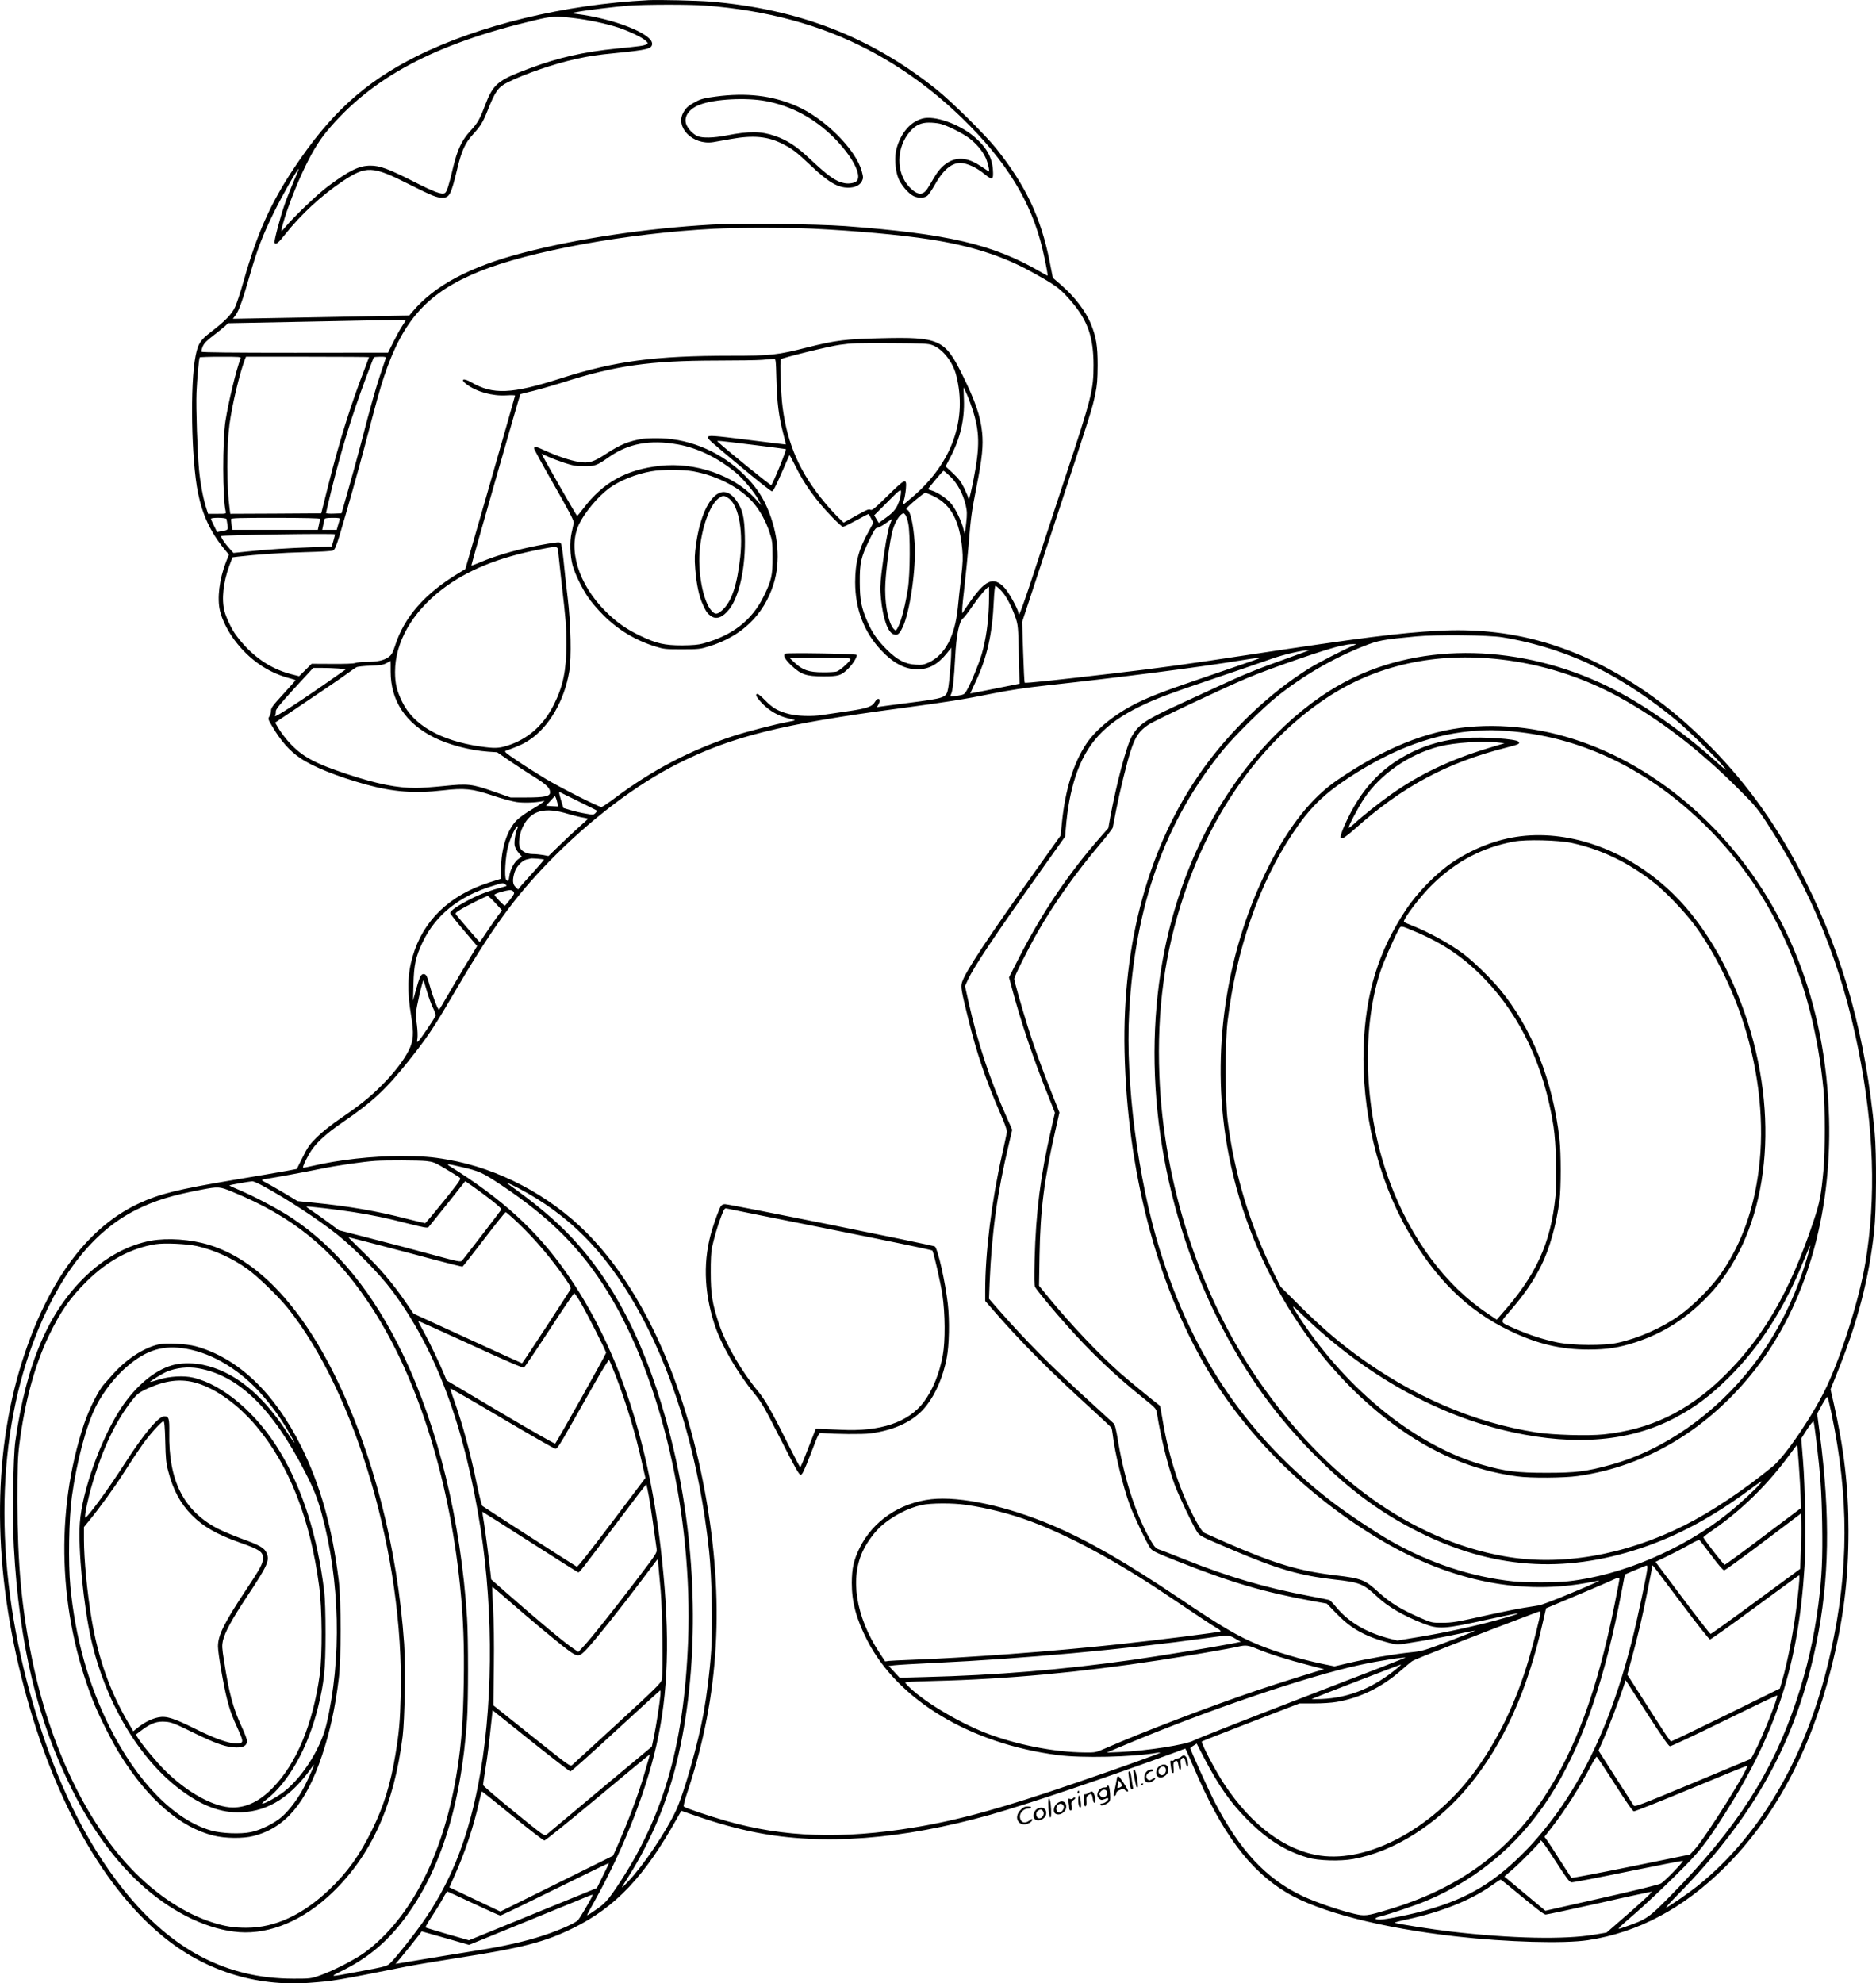 <?xml version="1.0" encoding="UTF-8"?>
<svg xmlns="http://www.w3.org/2000/svg" version="1.0" viewBox="0 0 1875.452 1982.344" preserveAspectRatio="xMidYMid meet">
  <g transform="translate(-6.078,1992.561) scale(0.1,-0.1)" fill="#000000" stroke="none">
    <path d="M6545 19924 c-836 -42 -1696 -250 -2318 -560 -524 -262 -868 -577 -1234 -1129 -230 -347 -364 -648 -498 -1123 -30 -106 -68 -221 -84 -255 -33 -72 -99 -140 -241 -249 -108 -83 -129 -116 -154 -239 -56 -278 -43 -1036 24 -1370 45 -220 125 -392 263 -561 l46 -56 -30 -76 c-65 -169 -89 -359 -59 -486 19 -85 80 -207 148 -296 142 -188 322 -314 531 -373 40 -11 75 -21 76 -23 2 -2 -53 -64 -121 -138 -106 -115 -124 -140 -124 -168 0 -18 -7 -44 -16 -57 -15 -23 -14 -27 24 -92 88 -151 176 -251 285 -325 128 -87 368 -183 655 -263 274 -75 488 -92 770 -59 215 25 293 17 493 -50 91 -31 201 -61 245 -67 71 -10 185 -6 254 8 l25 5 -25 -21 c-14 -11 -65 -44 -115 -73 -49 -29 -112 -74 -138 -100 -96 -96 -157 -284 -157 -484 l0 -101 -117 -37 c-399 -127 -664 -383 -767 -740 -52 -177 -56 -349 -15 -594 29 -174 24 -247 -23 -343 -50 -100 -149 -229 -267 -347 -118 -119 -219 -200 -415 -334 -95 -65 -183 -135 -237 -188 -75 -75 -92 -99 -143 -202 l-58 -116 -111 -21 c-62 -11 -299 -52 -527 -90 -550 -92 -734 -138 -938 -232 -496 -229 -886 -739 -1143 -1498 -319 -941 -331 -2057 -33 -3243 286 -1141 783 -2058 1394 -2570 421 -354 939 -521 1487 -480 240 18 263 22 965 162 81 16 308 54 505 85 654 101 881 160 1166 301 423 209 711 514 1036 1095 l43 76 153 -53 c208 -72 411 -128 590 -163 671 -133 1462 -73 2351 178 396 113 1160 371 1862 629 l82 31 14 -27 c7 -15 39 -88 71 -162 280 -658 559 -1032 935 -1255 323 -190 944 -350 1690 -434 504 -57 1078 -73 1315 -37 501 76 955 318 1366 726 500 497 856 1159 1062 1975 127 501 177 897 177 1394 0 435 -45 820 -149 1278 l-30 132 75 188 c199 495 309 922 361 1393 22 205 25 770 5 985 -88 951 -307 1746 -691 2513 -261 521 -566 954 -946 1341 -249 254 -493 455 -760 626 -635 406 -1257 575 -1967 536 -382 -20 -786 -72 -1893 -240 -617 -94 -899 -133 -1345 -185 -579 -68 -888 -101 -895 -94 -4 3 -11 141 -16 306 l-10 301 335 1018 c365 1111 365 1110 397 1263 18 86 22 138 23 285 0 195 -14 282 -69 417 -50 122 -164 272 -295 384 l-84 73 -32 163 c-87 438 -238 758 -533 1128 -110 138 -445 469 -601 594 -657 524 -1372 801 -2260 876 -130 10 -509 19 -615 14z m565 -54 c610 -46 1152 -192 1625 -439 345 -180 651 -403 942 -684 444 -431 695 -840 806 -1312 31 -133 56 -265 50 -265 -2 0 -35 17 -71 39 -473 275 -924 380 -1952 457 -287 21 -1061 30 -1330 15 -655 -37 -1341 -139 -1886 -281 -535 -139 -889 -327 -1111 -591 l-31 -37 -848 -16 c-467 -9 -864 -16 -882 -16 l-33 0 26 34 c33 44 71 149 140 390 76 266 129 405 245 641 83 169 238 440 247 432 1 -2 -22 -59 -52 -128 -29 -69 -70 -172 -90 -230 -44 -126 -107 -367 -100 -380 14 -22 37 -4 106 84 158 199 363 389 570 528 241 161 302 159 669 -27 229 -115 275 -134 332 -134 73 0 87 27 152 296 41 171 77 251 154 335 76 83 101 123 147 239 77 195 107 236 204 284 167 83 467 186 676 231 146 32 210 41 400 60 321 32 365 43 365 94 0 100 -383 250 -755 297 l-60 8 65 12 c93 18 386 53 515 63 161 12 609 13 765 1z m-1316 -125 c152 -18 325 -55 451 -96 111 -37 245 -102 275 -134 21 -22 21 -24 3 -33 -26 -14 -65 -19 -298 -42 -329 -33 -585 -91 -865 -196 -330 -123 -368 -156 -454 -381 -51 -134 -70 -166 -143 -246 -86 -93 -131 -190 -173 -367 -43 -183 -62 -241 -82 -254 -30 -18 -104 9 -320 119 -245 124 -330 155 -423 155 -115 0 -209 -46 -426 -207 -100 -74 -340 -303 -427 -408 -40 -47 -42 -48 -36 -20 27 123 112 356 198 545 90 197 168 330 254 433 447 538 1074 873 2082 1111 166 40 206 42 384 21z m2391 -2105 c430 -21 870 -61 1165 -106 412 -63 733 -165 1022 -325 255 -141 291 -169 408 -307 157 -187 213 -351 213 -627 0 -249 -19 -323 -288 -1135 -111 -338 -258 -783 -325 -988 -67 -205 -126 -370 -131 -367 -5 4 -9 12 -9 19 0 31 -94 201 -136 246 -112 120 -194 83 -363 -164 l-61 -90 0 40 c0 21 11 134 25 249 13 116 31 298 40 405 21 261 28 317 80 580 55 279 67 403 54 533 -17 165 -67 311 -197 575 -176 356 -231 381 -812 367 -353 -8 -457 -21 -735 -91 -304 -77 -366 -84 -765 -84 -764 0 -1159 -53 -1700 -225 -496 -159 -681 -167 -900 -39 -76 44 -112 29 -47 -20 100 -76 261 -121 400 -112 48 3 87 2 87 -2 0 -4 -112 -396 -248 -871 l-249 -863 -69 -42 c-337 -203 -543 -439 -634 -725 -24 -72 -34 -90 -65 -113 -45 -33 -112 -48 -220 -48 -46 0 -96 -5 -112 -11 -17 -7 -106 -10 -232 -9 l-205 1 -62 -62 -63 -62 -83 21 c-216 57 -401 189 -551 394 -40 55 -95 169 -112 234 -31 121 -13 288 48 454 l32 85 55 7 c176 21 447 40 672 45 155 4 266 10 279 17 17 9 32 44 66 156 69 230 187 648 243 860 133 504 155 585 200 721 189 569 437 842 955 1052 499 203 1481 382 2345 426 230 12 746 12 985 1z m-4071 -922 c-4 -7 -20 -31 -34 -53 -15 -22 -53 -90 -84 -152 l-56 -112 -929 -1 c-617 0 -932 3 -936 10 -3 5 3 29 13 54 15 33 40 58 103 106 46 35 99 77 117 94 l33 31 817 16 c449 9 850 17 890 17 56 2 71 -1 66 -10z m5268 -242 c102 -38 204 -167 238 -301 113 -443 -42 -877 -434 -1214 -52 -45 -96 -81 -100 -81 -3 0 2 19 10 42 8 23 17 75 21 115 9 115 -1 111 -182 -66 -134 -131 -157 -150 -173 -140 -15 9 -39 -1 -142 -59 l-125 -70 -53 51 c-30 29 -90 94 -133 146 -248 296 -375 581 -424 951 -18 133 -30 470 -18 485 11 14 489 131 588 144 131 18 146 18 520 17 319 -2 365 -4 407 -20z m-6916 -133 c-44 -113 -122 -438 -151 -623 -31 -198 -30 -777 2 -907 5 -23 3 -23 -86 -23 l-90 0 -21 66 c-30 97 -57 243 -69 369 -17 174 -32 627 -26 775 6 140 24 339 32 353 2 4 97 7 210 7 190 0 205 -1 199 -17z m1284 13 c0 -2 -20 -55 -44 -118 -140 -361 -252 -719 -361 -1153 l-73 -290 -455 -3 -454 -2 -6 45 c-31 225 -32 621 -2 849 26 194 100 507 154 649 l11 27 615 0 c338 0 615 -2 615 -4z m167 -13 c-3 -10 -26 -78 -51 -151 -46 -135 -98 -317 -200 -712 -31 -118 -87 -321 -124 -450 l-67 -235 -77 -3 c-43 -2 -78 1 -78 6 0 5 25 110 55 233 103 416 199 726 337 1099 44 118 82 218 85 223 2 4 31 7 65 7 53 0 60 -2 55 -17z m3906 -215 c6 -231 23 -362 67 -533 16 -60 28 -111 27 -112 -1 -1 -159 19 -352 43 -390 49 -425 51 -425 29 0 -21 -2 -19 328 -295 161 -135 300 -245 310 -245 12 0 37 48 94 179 43 99 80 181 81 183 2 2 27 -45 56 -103 90 -185 207 -348 375 -521 49 -51 96 -93 104 -93 9 0 69 30 135 66 65 36 120 64 121 62 13 -18 46 -81 46 -87 0 -4 -20 -43 -45 -87 -98 -171 -135 -311 -135 -507 0 -268 88 -499 259 -680 123 -130 236 -190 361 -191 118 -1 209 50 302 167 l38 49 0 -44 c0 -76 -20 -311 -31 -364 -18 -93 -27 -96 -399 -144 -129 -16 -252 -33 -273 -36 l-39 -6 17 31 c27 53 -7 73 -37 22 -27 -48 -78 -66 -278 -95 -102 -15 -212 -31 -246 -36 -103 -17 -252 -12 -338 10 -104 26 -164 61 -237 137 -33 34 -67 63 -75 63 -29 0 -12 -33 47 -95 69 -73 164 -127 259 -149 34 -8 64 -16 66 -19 2 -2 -26 -9 -64 -16 -121 -21 -425 -100 -552 -142 -431 -142 -814 -343 -1183 -620 -65 -49 -125 -89 -134 -89 -28 0 -408 192 -558 282 -77 46 -203 126 -280 178 -114 76 -136 95 -120 101 139 51 178 69 240 110 196 131 348 393 397 684 23 137 16 471 -16 735 -15 124 -34 295 -42 380 -9 91 -21 160 -28 168 -10 11 -35 9 -137 -8 -257 -44 -489 -108 -672 -186 -44 -19 -82 -33 -84 -31 -3 4 484 1708 490 1713 1 1 58 16 127 32 69 17 196 54 283 81 539 173 882 222 1557 223 195 0 398 3 450 7 52 5 104 9 116 9 21 2 21 -2 27 -210z m1957 -286 c75 -225 78 -377 14 -704 -21 -109 -42 -198 -46 -198 -4 0 -8 5 -8 12 0 6 -18 48 -40 94 -32 65 -54 95 -113 150 l-73 68 47 91 c99 187 144 381 136 579 l-4 120 24 -48 c13 -26 42 -100 63 -164z m-2196 -362 c176 -22 326 -41 333 -43 11 -2 -126 -340 -146 -360 -6 -6 -440 346 -535 434 -15 14 1 12 348 -31z m1977 -317 c71 -68 129 -176 154 -286 14 -63 15 -89 5 -178 -6 -57 -13 -105 -14 -106 -1 -2 -8 21 -15 50 -19 76 -76 193 -118 245 -41 51 -137 117 -195 134 -21 6 -38 13 -38 15 0 9 146 183 153 183 5 0 35 -26 68 -57z m-505 -226 c-26 -87 -56 -127 -136 -184 l-74 -54 -23 38 -23 38 133 133 c119 120 132 130 135 107 2 -14 -4 -49 -12 -78z m345 26 c168 -84 252 -242 279 -522 8 -89 7 -135 -10 -281 -12 -96 -27 -236 -34 -310 -29 -284 -129 -472 -292 -547 -47 -21 -67 -25 -128 -21 -105 5 -187 48 -291 152 -93 93 -145 168 -192 277 -62 142 -76 216 -77 394 -1 195 11 249 95 423 48 99 63 122 80 122 12 0 50 21 85 46 l64 45 -21 -52 c-23 -60 -58 -260 -85 -483 -15 -129 -16 -167 -6 -265 20 -198 68 -335 125 -355 39 -14 57 -1 89 65 74 145 139 595 123 844 -12 189 -45 335 -76 335 -6 0 -9 5 -7 11 6 19 172 158 189 159 9 0 50 -17 90 -37z m-260 -270 c21 -104 19 -506 -4 -653 -24 -152 -60 -298 -91 -367 -23 -48 -28 -54 -42 -42 -54 45 -94 214 -94 404 0 138 44 489 76 595 19 67 57 134 87 155 20 14 23 14 38 -4 9 -11 23 -51 30 -88z m-6816 45 c2 -7 6 -34 10 -60 7 -51 7 -50 -67 -63 l-37 -7 -30 61 c-17 33 -31 65 -31 71 0 15 150 13 155 -2z m935 2 c0 -5 -5 -32 -11 -60 l-11 -50 -427 0 -428 0 -7 46 c-3 26 -6 53 -6 60 0 12 76 14 445 14 275 0 445 -4 445 -10z m196 -7 c-2 -10 -10 -37 -17 -60 l-12 -43 -72 0 -73 0 10 48 c5 26 11 53 13 60 3 8 28 12 80 12 68 0 76 -2 71 -17z m-46 -148 c0 -3 -7 -32 -16 -64 l-17 -58 -196 -7 c-240 -8 -449 -22 -641 -42 l-145 -15 -39 43 c-52 58 -91 117 -82 126 12 11 1136 28 1136 17z m2234 -202 c4 -43 18 -170 31 -283 43 -373 48 -433 48 -610 0 -264 -32 -420 -124 -605 -106 -212 -263 -349 -473 -414 -81 -25 -124 -26 -265 -6 -395 58 -666 212 -779 445 -55 112 -72 184 -72 300 0 296 170 594 469 824 249 192 569 322 986 402 184 35 171 38 179 -53z m4425 -360 c50 -52 105 -156 145 -273 24 -71 26 -91 32 -366 l7 -292 -54 -11 c-207 -42 -439 -88 -439 -86 0 1 24 53 54 116 115 245 167 474 182 812 4 90 11 147 17 147 6 0 31 -21 56 -47z m-122 -135 c-6 -186 -29 -351 -72 -501 -27 -94 -110 -295 -150 -363 -23 -39 -27 -41 -92 -52 -37 -6 -69 -10 -71 -7 -2 2 1 13 7 24 16 30 29 148 41 373 11 217 40 357 80 385 11 8 52 61 91 119 66 96 149 194 165 194 4 0 4 -78 1 -172z m5133 -332 c326 -53 655 -158 945 -303 267 -134 553 -324 800 -532 111 -93 342 -318 439 -426 83 -93 65 -84 -70 39 -319 287 -728 570 -1058 730 -867 422 -1847 446 -2595 64 -253 -130 -492 -308 -726 -543 -549 -549 -938 -1303 -1110 -2147 -242 -1185 -51 -2527 521 -3678 281 -565 601 -1008 1031 -1430 318 -313 624 -535 982 -714 737 -370 1449 -422 2223 -165 365 121 719 311 1085 582 124 92 141 103 114 68 -43 -54 -212 -211 -325 -301 -446 -358 -1064 -621 -1598 -679 -121 -14 -422 -14 -548 -1 -419 44 -843 184 -1235 409 -153 88 -427 271 -570 380 -845 648 -1397 1452 -1729 2523 -220 709 -345 1675 -307 2373 58 1072 358 1912 936 2622 112 138 398 421 541 536 258 207 558 381 862 502 155 61 194 68 532 100 204 19 717 14 860 -9z m-1480 -78 c-113 -49 -366 -179 -457 -236 -395 -247 -782 -616 -1065 -1015 -532 -750 -799 -1719 -775 -2812 26 -1184 317 -2307 817 -3160 394 -670 995 -1269 1710 -1701 686 -415 1388 -569 2065 -454 66 11 129 23 140 26 47 12 -45 -31 -286 -131 -140 -59 -276 -110 -304 -115 -27 -5 -97 -16 -155 -25 -58 -9 -206 -39 -330 -66 -344 -77 -377 -82 -485 -83 -97 0 -103 1 -210 47 -195 85 -303 150 -423 259 -137 125 -170 138 -426 168 -371 44 -605 114 -1096 327 -107 47 -206 91 -220 98 -17 9 -46 51 -82 117 -162 301 -268 620 -333 1002 -14 82 -26 150 -28 151 -67 51 -329 266 -402 331 -209 186 -487 479 -705 744 l-102 125 5 305 c8 457 47 759 158 1246 l41 180 -85 215 c-96 241 -176 462 -235 654 -61 196 -132 446 -132 467 0 24 138 299 235 469 164 286 379 589 619 873 70 82 128 158 131 170 2 12 18 93 35 181 36 183 107 473 145 588 46 142 85 199 181 262 59 39 756 368 978 461 238 101 811 298 936 323 30 6 64 13 75 15 11 2 36 4 55 4 34 1 34 0 10 -10z m-670 -132 c-293 -104 -437 -162 -710 -289 -118 -54 -306 -141 -418 -193 -291 -135 -360 -183 -425 -295 -54 -94 -153 -467 -217 -812 l-19 -108 -68 -77 c-334 -379 -602 -778 -839 -1246 l-86 -169 27 -101 c91 -342 220 -724 360 -1071 l72 -181 -38 -166 c-106 -458 -152 -821 -165 -1301 -5 -188 -4 -258 5 -275 17 -33 187 -238 320 -387 240 -269 476 -494 748 -712 128 -103 143 -118 148 -151 40 -254 111 -540 180 -729 40 -107 175 -392 219 -461 30 -49 27 -47 366 -191 439 -187 667 -253 1008 -292 257 -28 293 -43 432 -173 104 -98 261 -190 457 -266 156 -61 208 -58 655 41 367 81 390 77 68 -12 -209 -57 -512 -123 -762 -164 l-218 -36 -80 20 c-233 61 -407 164 -532 315 -29 36 -60 67 -68 70 -8 3 -100 21 -205 41 -430 81 -800 189 -1235 362 -124 50 -242 96 -263 102 -31 11 -44 25 -79 84 -146 250 -263 602 -328 989 -21 126 -33 176 -47 188 -10 9 -101 93 -203 186 -412 374 -674 638 -955 959 l-87 100 6 160 c21 500 76 898 192 1384 l34 145 -51 115 c-174 390 -294 753 -385 1159 l-36 162 30 65 c64 136 264 435 740 1105 l231 325 6 75 c17 206 48 372 96 520 108 331 292 533 644 704 161 79 292 128 755 284 228 77 480 164 560 192 123 44 303 86 380 88 8 1 -91 -36 -220 -82z m2136 -12 c407 -46 813 -175 1174 -372 408 -223 801 -523 1191 -912 166 -165 196 -200 281 -330 456 -692 759 -1440 927 -2285 156 -780 179 -1481 70 -2130 -58 -349 -230 -901 -383 -1230 -131 -280 -413 -699 -544 -807 -287 -235 -614 -454 -884 -589 -598 -300 -1236 -409 -1800 -308 -922 164 -1786 783 -2460 1764 -585 852 -946 1964 -987 3045 -25 649 53 1224 244 1795 283 850 788 1550 1425 1973 496 330 1092 462 1746 386z m-2418 11 c-3 -3 -211 -75 -464 -161 -485 -165 -611 -212 -771 -292 -209 -105 -396 -257 -490 -397 -130 -194 -213 -460 -246 -790 l-13 -130 -210 -295 c-517 -726 -746 -1071 -776 -1173 -14 -46 -7 -84 63 -367 84 -341 173 -605 321 -945 45 -103 68 -169 65 -185 -2 -14 -25 -118 -50 -231 -103 -459 -167 -973 -167 -1350 l0 -106 86 -99 c278 -319 549 -592 974 -979 107 -98 198 -183 201 -189 4 -6 10 -38 14 -71 21 -182 103 -520 170 -701 41 -111 170 -382 206 -432 21 -29 54 -45 264 -128 542 -215 865 -310 1355 -400 l145 -26 95 -98 c105 -108 196 -172 322 -226 93 -40 247 -84 294 -84 47 0 423 65 604 105 90 19 165 34 167 32 2 -2 -115 -49 -259 -104 -252 -95 -268 -100 -383 -112 -165 -17 -433 -63 -613 -105 l-150 -35 -118 24 c-222 46 -469 120 -642 191 -204 84 -374 184 -782 459 -540 364 -916 580 -1279 735 -450 192 -921 293 -1210 261 -315 -36 -583 -217 -716 -486 -60 -122 -78 -203 -79 -350 0 -195 45 -360 155 -575 308 -599 1029 -1032 1904 -1146 243 -32 750 -20 995 23 19 3 32 3 29 0 -7 -9 -436 -162 -846 -302 -728 -250 -1166 -371 -1609 -444 -727 -120 -1306 -100 -1884 65 -177 51 -409 129 -423 143 -6 6 10 68 42 163 314 951 368 1895 170 2978 -203 1108 -626 2035 -1184 2595 -372 374 -882 643 -1387 730 -164 29 -249 35 -466 36 -295 0 -618 -36 -894 -100 -45 -11 -85 -18 -87 -16 -6 7 20 65 62 140 56 97 156 192 327 309 307 211 435 329 664 616 189 238 249 327 441 655 390 668 616 980 970 1344 406 416 865 765 1286 976 537 270 1031 393 2209 550 486 65 636 89 940 150 158 32 317 56 535 80 783 86 1521 181 1965 254 120 20 167 24 158 16z m-8682 -132 c0 -290 148 -514 432 -657 145 -73 360 -130 542 -143 l91 -6 122 -84 c67 -46 177 -118 245 -160 127 -79 162 -113 162 -157 0 -39 -55 -51 -240 -51 l-155 0 -165 58 c-224 78 -259 82 -500 57 -107 -11 -233 -20 -280 -20 -190 0 -391 40 -690 139 -317 105 -441 171 -567 304 -39 41 -88 105 -111 142 l-41 68 307 207 c169 113 348 235 397 271 50 36 99 71 110 76 11 6 74 13 140 15 98 4 127 8 160 26 22 11 40 21 40 22 1 0 1 -48 1 -107z m-523 31 l77 -7 -91 -64 c-333 -235 -634 -431 -619 -403 6 11 9 31 8 45 -2 19 34 65 185 230 l189 205 87 0 c49 0 122 -3 164 -6z m2402 -1328 c99 -49 182 -90 184 -93 3 -2 -4 -12 -15 -23 -19 -19 -23 -20 -99 -6 -44 7 -112 23 -151 35 l-71 21 -22 72 c-23 79 -25 92 -13 86 4 -2 88 -43 187 -92z m-226 32 c5 -13 11 -36 15 -53 l7 -30 -61 3 -61 4 43 48 c24 26 44 48 46 49 1 1 6 -9 11 -21z m124 -158 c54 -16 121 -32 148 -36 27 -4 48 -10 47 -13 -2 -4 -43 -42 -93 -85 -49 -44 -137 -126 -195 -183 l-106 -103 -53 10 c-30 5 -77 10 -105 10 -56 0 -107 24 -126 61 -21 39 -8 139 28 212 80 163 215 201 455 127z m-511 -147 c-18 -34 -33 -132 -26 -169 4 -20 22 -53 40 -73 l32 -37 -32 -22 c-43 -29 -85 -108 -93 -172 -6 -53 -13 -60 -33 -35 -19 22 -7 230 19 327 24 94 84 218 98 204 3 -2 0 -13 -5 -23z m267 -309 c2 -1 -39 -49 -90 -106 -52 -57 -111 -123 -132 -147 l-37 -45 -25 24 c-30 28 -33 71 -10 147 17 57 75 118 122 129 16 3 33 7 38 9 11 4 128 -5 134 -11z m-385 -249 c17 -13 15 -15 -25 -25 -117 -30 -223 -69 -314 -115 -140 -71 -217 -124 -213 -146 2 -10 63 -88 136 -173 l133 -156 -114 -187 c-62 -104 -146 -245 -186 -315 -40 -70 -76 -130 -81 -133 -10 -6 -59 118 -90 229 -30 109 -39 126 -66 126 -26 0 -41 -33 -80 -176 l-24 -89 4 165 c5 192 22 272 90 415 129 273 364 463 701 566 105 33 105 33 129 14z m81 -72 c11 -15 6 -26 -33 -76 -25 -32 -49 -60 -53 -63 -9 -5 -104 94 -104 109 0 11 111 44 154 46 13 1 29 -7 36 -16z m-181 -114 l65 -72 -38 -51 c-21 -28 -70 -99 -110 -158 -39 -60 -73 -108 -75 -108 -3 0 -203 232 -234 272 -12 15 -8 20 30 45 57 37 268 143 284 143 7 0 42 -32 78 -71z m-685 -882 c17 -59 45 -135 62 -168 17 -34 28 -68 24 -76 -10 -26 -154 -240 -172 -254 -15 -13 -16 -10 -9 29 3 24 1 82 -5 130 -7 48 -11 103 -10 121 2 54 68 338 76 329 1 -1 17 -52 34 -111z m-7 -1696 c70 -8 85 -13 195 -79 65 -39 127 -77 137 -85 19 -14 11 -26 -157 -236 -98 -121 -181 -221 -186 -221 -5 0 -87 20 -183 44 -298 77 -574 125 -933 161 l-160 16 -140 84 c-77 46 -157 91 -177 101 -21 10 -38 21 -38 24 0 4 19 10 43 13 92 14 381 67 547 101 160 33 422 71 545 79 103 7 433 6 507 -2z m338 -56 c196 -45 219 -56 418 -188 484 -323 794 -635 1059 -1065 537 -872 850 -2230 803 -3485 -41 -1078 -261 -1813 -756 -2524 -48 -68 -81 -103 -131 -140 -87 -62 -123 -85 -123 -78 0 4 33 66 74 138 304 545 540 1154 641 1662 106 524 111 1105 19 1884 -132 1119 -450 2039 -948 2745 -293 417 -638 731 -1156 1054 -45 28 -29 27 100 -3z m-1971 -192 c243 -132 547 -331 746 -489 167 -133 423 -394 544 -556 441 -590 726 -1357 886 -2378 133 -854 123 -1822 -26 -2574 -112 -565 -283 -983 -563 -1379 -85 -119 -227 -299 -295 -372 -50 -54 -34 -49 -356 -109 -283 -53 -277 -54 -135 17 227 113 406 256 563 450 391 482 616 1166 677 2057 13 189 13 811 0 1015 -63 974 -289 1904 -644 2640 -296 613 -658 1057 -1104 1355 -133 89 -397 228 -549 290 -46 19 -81 36 -78 38 5 5 195 39 229 41 10 0 58 -20 105 -46z m2288 -146 c58 -45 100 -84 96 -90 -13 -22 -376 -492 -392 -510 -16 -17 -31 -14 -311 62 -162 44 -436 116 -609 160 l-314 81 -106 79 c-58 43 -132 95 -164 116 -31 21 -56 40 -54 41 5 6 335 -33 476 -56 198 -32 321 -57 534 -112 167 -42 201 -48 212 -37 7 8 92 114 190 236 l177 223 82 -57 c44 -31 127 -92 183 -136z m360 72 c479 -275 826 -650 1138 -1229 345 -641 581 -1463 675 -2350 27 -252 37 -745 21 -990 -14 -209 -42 -432 -77 -630 -54 -301 -196 -800 -275 -970 -101 -216 -328 -552 -479 -710 -79 -83 -79 -81 -5 35 254 399 429 835 529 1324 195 942 158 2071 -98 3081 -226 888 -557 1548 -1014 2022 -159 165 -350 324 -612 510 -48 34 87 -29 197 -93z m-2954 15 c600 -245 996 -566 1356 -1099 476 -702 807 -1726 921 -2839 33 -323 43 -595 37 -966 -6 -369 -22 -596 -63 -860 -127 -834 -457 -1490 -923 -1836 -97 -72 -321 -187 -456 -234 -87 -30 -95 -31 -260 -31 -673 1 -1220 288 -1703 894 -377 474 -673 1080 -897 1841 -386 1312 -387 2603 -1 3628 249 663 595 1107 1031 1323 183 91 354 144 650 200 169 32 180 32 308 -21z m2860 -315 c169 -160 349 -374 486 -578 32 -47 41 -68 35 -81 -15 -30 -479 -740 -484 -740 -3 0 -248 112 -545 248 l-540 248 -78 114 c-125 183 -254 335 -422 498 -86 84 -154 152 -152 152 8 0 606 -156 857 -224 151 -40 279 -72 285 -70 5 3 102 126 215 274 113 148 210 269 216 270 6 0 63 -50 127 -111z m619 -786 c63 -107 258 -490 258 -509 0 -13 -492 -890 -509 -907 -4 -4 -250 136 -547 312 l-539 320 -19 48 c-44 108 -140 310 -201 423 -36 65 -65 121 -65 123 0 3 235 -103 523 -235 363 -167 526 -237 536 -231 8 5 122 174 254 376 131 202 243 367 248 367 4 0 32 -39 61 -87z m356 -743 c105 -273 196 -572 262 -871 l33 -145 -337 -447 c-220 -291 -341 -445 -349 -440 -64 38 -935 598 -944 607 -7 6 -30 99 -53 207 -64 313 -143 606 -231 853 -22 60 -37 111 -35 114 3 2 236 -132 518 -299 282 -167 521 -304 532 -304 16 0 46 45 136 205 64 113 179 315 254 448 76 134 142 240 146 235 4 -4 35 -78 68 -163z m12151 -365 c177 -848 176 -1565 -5 -2385 -223 -1012 -684 -1822 -1331 -2343 -81 -65 -264 -192 -313 -217 -14 -6 38 52 116 131 765 779 1183 1537 1383 2509 130 634 141 1271 35 2091 l-27 205 48 88 c26 48 51 84 55 79 4 -4 21 -75 39 -158z m-150 -280 c42 -352 52 -494 58 -825 6 -354 -3 -536 -37 -805 -44 -340 -113 -643 -220 -965 -240 -723 -598 -1279 -1250 -1943 -226 -230 -245 -244 -455 -317 -105 -36 -116 -50 115 151 90 79 264 243 386 364 241 239 296 309 497 626 509 802 727 1485 788 2459 15 237 7 788 -16 1067 l-17 211 58 91 c35 53 61 85 65 78 4 -7 16 -93 28 -192z m-175 -241 c8 -109 16 -251 18 -315 l3 -117 -375 -282 c-206 -156 -380 -283 -387 -284 -11 -1 -213 260 -213 275 0 4 44 38 98 75 288 199 549 456 768 756 38 52 70 94 71 93 2 -1 9 -91 17 -201z m-11496 -316 c18 -103 57 -371 77 -523 5 -39 1 -45 -200 -309 -245 -321 -441 -567 -522 -656 l-60 -65 -44 29 c-87 57 -350 276 -671 558 l-157 138 -6 57 c-19 169 -49 402 -65 503 -11 63 -18 115 -17 116 1 1 216 -135 477 -302 261 -167 478 -304 482 -304 13 0 39 33 358 459 173 231 318 420 321 420 3 1 15 -54 27 -121z m3167 -83 c217 -31 445 -89 649 -165 388 -144 873 -406 1366 -739 312 -210 439 -294 493 -326 27 -15 45 -31 40 -35 -9 -9 -605 -84 -1023 -129 -657 -71 -1513 -135 -2095 -156 -88 -3 -177 -8 -198 -10 l-37 -5 -58 88 c-238 363 -298 751 -159 1028 43 86 114 180 175 235 114 101 271 183 407 212 91 20 311 21 440 2z m8349 -460 l-7 -180 -442 -325 c-243 -179 -447 -325 -453 -325 -6 0 -132 162 -281 360 l-270 360 117 56 c64 31 162 82 216 113 80 45 102 54 111 44 7 -7 60 -77 119 -155 67 -90 113 -143 124 -142 9 0 186 128 392 284 l375 283 3 -97 c2 -53 0 -177 -4 -276z m-11398 -400 c18 -219 25 -815 11 -887 -7 -33 -57 -83 -440 -435 -238 -219 -443 -406 -455 -417 -21 -18 -21 -18 -405 288 l-384 307 5 384 c3 245 0 458 -8 590 -6 114 -10 208 -8 210 2 2 73 -57 158 -132 217 -190 497 -423 592 -494 106 -79 118 -78 199 9 80 85 326 393 539 676 l165 219 7 -54 c3 -30 14 -148 24 -264z m9864 232 c0 -43 -102 -524 -155 -732 -165 -647 -370 -1144 -653 -1580 -113 -175 -261 -363 -391 -498 -319 -330 -584 -491 -1004 -611 -151 -44 -410 -96 -470 -96 -58 0 -60 15 -5 29 103 26 360 113 465 157 543 227 983 612 1291 1129 293 493 501 1107 663 1958 l34 176 105 45 c58 24 108 45 113 45 4 1 7 -9 7 -22z m339 -354 c156 -209 278 -363 287 -363 9 0 211 144 450 320 239 176 436 320 439 320 9 0 5 -63 -16 -245 -33 -290 -92 -600 -156 -823 l-19 -63 -538 -265 c-296 -145 -544 -264 -550 -264 -6 1 -60 78 -120 173 -61 95 -157 245 -214 334 l-103 161 45 164 c58 209 114 448 165 711 23 115 41 212 41 215 0 10 7 1 289 -375z m-619 239 c0 -9 -22 -127 -50 -262 -173 -856 -391 -1448 -711 -1930 -366 -550 -858 -903 -1545 -1109 -222 -67 -238 -69 -351 -42 -155 37 -385 117 -511 176 -364 173 -627 455 -878 940 -58 111 -244 523 -244 539 0 2 14 13 32 24 l32 21 76 -147 c145 -278 261 -443 435 -618 197 -197 381 -312 600 -375 104 -31 323 -37 452 -14 407 72 837 343 1155 727 346 417 589 953 742 1636 l33 143 259 109 c142 59 304 129 359 153 116 53 115 52 115 29z m-790 -338 c0 -28 -69 -303 -115 -459 -131 -445 -318 -829 -559 -1149 -415 -550 -1043 -886 -1527 -817 -349 51 -684 300 -958 712 -88 132 -237 417 -225 429 5 4 227 91 493 194 l483 186 143 0 c82 0 179 6 229 15 237 41 456 149 645 317 42 37 92 79 111 92 27 19 670 271 1210 474 68 26 70 26 70 6z m-3050 -256 l55 -32 -90 -18 c-185 -36 -748 -128 -990 -162 -710 -100 -1367 -154 -2075 -172 l-255 -7 -55 59 -55 59 60 7 c33 4 211 14 395 23 887 42 1895 134 2725 249 224 31 221 31 285 -6z m216 -102 c117 -49 316 -112 509 -161 94 -24 167 -44 163 -44 -24 -3 -469 -142 -669 -210 -482 -163 -1156 -421 -1509 -576 -105 -46 -105 -46 -215 -45 -306 2 -696 80 -995 197 -287 113 -644 331 -779 476 l-23 26 33 5 c19 3 140 8 269 11 707 17 1455 86 2235 206 257 39 723 119 800 138 68 16 98 12 181 -23z m1483 -90 c-2 -2 -467 -183 -1034 -401 -566 -218 -1052 -409 -1080 -425 -78 -43 -471 -104 -740 -116 l-130 -5 200 84 c814 342 1800 677 2330 792 186 41 468 84 454 71z m-73 -98 c-240 -201 -486 -302 -766 -314 -58 -2 -100 -2 -95 1 21 11 881 343 890 344 5 1 -8 -14 -29 -31z m2507 -483 c134 -208 199 -301 212 -303 11 -1 256 114 545 256 289 142 526 256 528 252 9 -22 -154 -431 -226 -565 l-37 -69 -580 -242 c-529 -220 -581 -240 -592 -224 -7 10 -89 137 -182 283 l-170 266 50 113 c50 113 156 391 199 522 l22 68 19 -28 c10 -16 106 -164 212 -329z m-9880 208 c-9 -93 -43 -309 -64 -411 l-22 -104 -516 -430 c-284 -237 -525 -439 -536 -449 -20 -18 -25 -15 -328 232 -169 137 -307 256 -307 264 0 8 11 81 24 162 21 130 34 234 64 517 l7 68 382 -306 c211 -168 389 -306 396 -306 8 0 212 182 453 405 241 222 442 405 445 405 4 0 4 -21 2 -47z m-108 -605 c-2 -7 -25 -85 -50 -173 -65 -224 -168 -495 -289 -768 l-27 -59 -563 -279 -563 -279 -255 121 -255 121 52 117 c104 230 191 491 246 739 12 56 25 102 28 102 3 0 141 -110 306 -245 165 -135 308 -245 318 -245 10 0 250 194 533 430 284 237 517 430 520 430 2 0 2 -6 -1 -12z m9649 -283 c119 -187 178 -271 191 -273 11 -1 269 101 574 228 304 127 556 229 558 226 21 -21 -421 -724 -527 -838 l-45 -48 -589 -120 c-324 -66 -592 -117 -596 -113 -4 5 -55 85 -115 178 -59 94 -118 184 -131 201 l-23 31 77 99 c130 167 268 385 388 611 27 51 53 92 57 90 5 -1 86 -124 181 -272z m-589 -776 c106 -165 136 -205 156 -207 13 -2 267 47 564 108 296 61 544 109 549 107 13 -4 -177 -201 -218 -226 -19 -12 -256 -70 -594 -146 l-562 -127 -205 171 -205 171 72 62 c82 70 288 278 288 291 0 28 37 -21 155 -204z m-9526 -140 l-61 -124 -640 -261 -639 -261 -214 61 c-117 34 -216 64 -220 67 -3 4 25 53 63 110 38 57 87 137 108 176 21 40 43 73 47 73 4 0 122 -54 262 -120 140 -66 260 -120 268 -120 8 0 255 119 548 264 294 145 535 262 537 261 2 -2 -25 -58 -59 -126z m9191 -214 c143 -119 217 -175 233 -175 13 0 255 52 537 115 281 64 517 114 522 113 10 -4 -123 -125 -344 -316 l-106 -92 -119 -20 c-298 -52 -838 -40 -1438 30 -181 21 -544 78 -560 88 -5 3 47 18 115 32 344 73 641 191 851 339 46 33 88 60 92 60 4 1 102 -78 217 -174z m-9306 -6 c-30 -59 -117 -204 -133 -223 -25 -30 -191 -104 -351 -156 -175 -58 -396 -108 -665 -150 -160 -25 -445 -72 -780 -128 l-30 -5 46 54 c52 62 166 204 196 244 l19 27 237 -67 237 -68 463 189 c254 103 530 216 612 250 83 35 153 63 158 63 4 1 0 -13 -9 -30z M7213 18960 c-101 -13 -144 -24 -185 -45 -81 -42 -106 -62 -134 -111 -88 -150 93 -332 298 -299 23 4 103 18 176 31 223 40 366 27 513 -47 98 -49 144 -84 278 -211 180 -172 275 -228 382 -228 66 0 117 24 137 66 14 30 14 38 -2 98 -59 217 -368 526 -649 650 -243 107 -504 138 -814 96z m504 -45 c257 -49 481 -169 677 -362 183 -182 288 -380 231 -437 -21 -20 -76 -30 -122 -21 -86 16 -160 68 -349 246 -131 123 -223 183 -343 225 -142 49 -256 51 -491 5 -122 -24 -236 -27 -284 -7 -48 20 -103 79 -117 126 -22 74 33 150 140 190 149 56 461 72 658 35z M9285 18741 c-120 -31 -215 -139 -260 -296 -24 -80 -16 -217 16 -299 26 -67 101 -155 153 -180 46 -22 108 -21 137 3 14 10 49 63 79 116 93 165 190 233 296 206 65 -17 134 -53 199 -107 78 -63 89 -56 82 45 -8 127 -70 233 -194 336 -150 124 -391 207 -508 176z m173 -52 c72 -18 220 -91 291 -144 74 -56 135 -129 167 -200 23 -53 42 -141 28 -132 -5 3 -40 26 -77 51 -116 78 -212 94 -304 52 -62 -29 -116 -83 -162 -162 -19 -33 -48 -80 -64 -107 -48 -78 -102 -76 -183 7 -138 142 -136 398 6 559 55 62 109 87 188 87 35 0 84 -5 110 -11z M6488 15540 c-140 -22 -228 -58 -368 -150 -128 -84 -173 -97 -273 -81 -86 14 -216 58 -333 111 -95 44 -114 48 -114 24 0 -9 90 -174 201 -368 152 -266 199 -357 196 -376 -3 -14 -13 -59 -22 -100 -20 -88 -15 -229 10 -325 23 -84 94 -231 157 -322 29 -43 95 -121 148 -173 149 -150 322 -254 525 -317 84 -26 101 -27 265 -27 162 0 182 2 265 28 328 99 551 314 649 623 72 229 49 502 -63 763 -52 120 -121 220 -226 325 -225 225 -530 360 -835 370 -69 2 -151 0 -182 -5z m348 -56 c202 -36 410 -138 586 -287 76 -65 182 -193 223 -270 l28 -52 -66 71 c-215 231 -599 363 -946 324 -340 -37 -573 -167 -770 -428 -30 -40 -58 -72 -61 -72 -3 0 -85 140 -182 310 -97 171 -175 310 -173 310 1 0 31 -13 66 -29 35 -16 109 -44 164 -62 83 -27 116 -33 195 -33 106 -1 129 7 245 89 195 138 414 179 691 129z m155 -269 c248 -46 478 -168 607 -322 64 -77 119 -178 154 -283 30 -90 32 -103 32 -250 1 -186 -10 -235 -90 -398 -117 -237 -314 -390 -604 -468 -47 -13 -104 -18 -210 -19 -174 0 -258 19 -417 95 -139 66 -240 137 -348 245 -273 272 -381 626 -266 870 57 119 190 278 302 361 104 76 265 141 421 169 103 19 318 18 419 0z M7244 14995 c-101 -52 -185 -239 -223 -496 -16 -113 -18 -153 -10 -258 12 -153 38 -279 78 -362 33 -71 45 -87 81 -112 53 -36 116 -13 180 68 103 129 166 424 157 735 -5 186 -22 261 -80 346 -56 83 -120 111 -183 79z m87 -41 c106 -55 161 -305 130 -595 -31 -282 -86 -447 -180 -532 -49 -44 -69 -46 -104 -9 -89 93 -147 404 -118 642 28 235 110 439 196 492 36 22 38 22 76 2z M7911 13392 c-25 -17 -3 -57 63 -120 96 -89 146 -106 316 -107 154 0 181 8 251 78 49 49 95 125 83 137 -13 12 -696 23 -713 12z m650 -60 c-17 -32 -108 -111 -138 -119 -15 -4 -77 -8 -138 -7 -137 0 -200 22 -278 94 l-52 49 308 1 c293 0 307 -1 298 -18z M14735 12659 c-413 -39 -837 -211 -1302 -528 -258 -175 -482 -456 -687 -860 -413 -815 -569 -1779 -436 -2687 168 -1147 801 -2240 1674 -2889 398 -296 801 -466 1246 -526 131 -18 468 -16 605 4 689 97 1312 473 1778 1072 498 640 760 1534 733 2505 -31 1150 -430 2156 -1151 2898 -698 720 -1603 1092 -2460 1011z m390 -39 c709 -51 1371 -359 1939 -901 708 -675 1120 -1579 1227 -2689 16 -164 16 -619 0 -790 -24 -261 -38 -335 -100 -519 -236 -708 -507 -1173 -907 -1561 -355 -344 -729 -523 -1192 -571 -158 -16 -500 -6 -667 19 -631 97 -1252 366 -1820 787 -187 139 -352 282 -551 480 l-191 190 -60 120 c-242 478 -403 1008 -470 1545 -25 206 -26 781 0 990 88 720 314 1371 650 1875 169 254 307 391 568 562 445 291 864 443 1289 466 120 7 150 6 285 -3z m3001 -5268 c-121 -405 -302 -763 -540 -1072 -375 -487 -896 -851 -1423 -995 -242 -67 -347 -80 -643 -80 -297 0 -413 15 -643 81 -656 189 -1338 735 -1814 1454 -106 161 -104 162 37 26 622 -594 1345 -995 2080 -1155 637 -139 1183 -91 1627 144 199 105 347 216 532 398 312 307 562 698 756 1179 32 81 60 146 63 144 2 -2 -13 -58 -32 -124z M14715 12550 c-199 -14 -380 -62 -550 -147 -301 -151 -504 -373 -658 -716 -78 -176 -58 -185 103 -42 474 422 917 659 1515 810 121 31 134 37 116 58 -22 27 -344 49 -526 37z m333 -47 l53 -6 -159 -48 c-385 -116 -698 -265 -987 -472 -115 -82 -270 -205 -350 -279 -31 -28 -58 -48 -61 -45 -8 8 93 200 152 289 163 245 450 445 753 523 152 39 439 58 599 38z M15315 11573 c-249 -21 -502 -112 -731 -264 -162 -108 -352 -301 -470 -479 -274 -415 -402 -832 -421 -1370 -21 -636 140 -1311 440 -1834 276 -481 599 -799 1019 -1000 273 -132 511 -189 788 -189 187 0 307 19 475 74 281 93 505 237 722 462 558 581 724 1607 428 2632 -161 555 -437 1051 -769 1378 -418 413 -971 633 -1481 590z m460 -73 c292 -63 568 -196 823 -398 111 -87 302 -286 398 -415 196 -261 385 -639 498 -997 155 -488 207 -1000 150 -1450 -51 -401 -166 -726 -362 -1020 -92 -140 -289 -341 -432 -442 -177 -126 -409 -228 -620 -274 -132 -29 -446 -27 -598 4 -138 28 -281 74 -423 136 -162 72 -157 57 -58 172 152 176 235 297 318 461 83 167 152 412 182 648 16 125 16 476 0 615 -66 589 -278 1117 -604 1507 -94 112 -260 272 -358 346 -138 103 -348 218 -524 287 -33 13 -63 26 -68 30 -20 17 162 258 289 381 238 229 499 366 809 423 122 23 447 15 580 -14z m-1575 -882 c285 -119 494 -261 700 -474 366 -379 599 -879 692 -1479 25 -167 36 -536 19 -696 -49 -478 -195 -793 -548 -1188 l-39 -45 -94 63 c-416 278 -760 739 -973 1306 -254 675 -293 1498 -100 2100 33 101 135 336 186 428 24 43 17 44 157 -15z M7266 7868 c-16 -27 -57 -137 -85 -228 -92 -299 -85 -614 20 -943 66 -207 225 -485 403 -702 72 -89 100 -138 261 -455 144 -284 184 -355 200 -355 16 0 33 36 101 210 80 210 80 210 110 208 134 -12 412 -14 486 -4 255 34 446 129 562 279 95 124 165 288 201 474 25 127 30 376 11 542 -26 223 -98 542 -129 573 -12 12 -2051 423 -2099 423 -18 0 -33 -8 -42 -22z m1094 -229 c558 -111 1018 -207 1021 -212 15 -22 81 -313 101 -442 28 -185 30 -466 4 -605 -33 -182 -101 -348 -190 -467 -153 -203 -433 -298 -826 -278 -85 4 -177 8 -205 9 l-49 1 -75 -192 c-40 -106 -77 -193 -80 -193 -3 0 -50 89 -105 198 -176 354 -243 472 -317 562 -166 199 -325 474 -393 680 -64 194 -80 292 -80 505 -1 121 4 212 12 250 22 99 59 227 93 314 28 73 34 82 53 78 11 -3 478 -97 1036 -208z M1570 7525 c-224 -41 -449 -162 -643 -345 -380 -360 -603 -879 -713 -1660 -22 -153 -30 -775 -15 -1052 55 -987 234 -1735 584 -2433 204 -408 453 -742 732 -983 301 -259 636 -415 938 -438 309 -22 640 118 927 392 394 378 620 878 706 1564 21 171 30 707 15 926 -66 959 -312 1911 -693 2682 -353 714 -786 1163 -1260 1306 -182 55 -410 71 -578 41z m460 -54 c175 -40 350 -119 504 -229 102 -73 307 -271 401 -387 684 -853 1165 -2495 1132 -3865 -7 -274 -16 -375 -53 -600 -50 -300 -116 -515 -234 -755 -123 -251 -248 -425 -428 -596 -266 -252 -539 -379 -822 -381 -129 -1 -224 14 -356 57 -260 85 -524 256 -759 490 -477 477 -855 1260 -1035 2145 -104 512 -144 943 -145 1570 0 342 3 440 18 560 54 429 154 799 296 1095 117 243 211 378 380 545 207 205 441 331 687 370 90 14 315 4 414 -19z M1653 6490 c-155 -33 -338 -153 -478 -316 -33 -38 -66 -75 -73 -82 -56 -60 -151 -250 -202 -402 -290 -875 -257 -1880 91 -2765 58 -148 193 -416 277 -548 277 -441 599 -718 928 -798 116 -29 297 -31 399 -4 317 81 525 326 685 805 79 236 131 472 167 765 25 202 25 780 0 985 -66 533 -184 954 -376 1340 -269 540 -635 886 -1058 1001 -87 23 -289 34 -360 19z m270 -45 c269 -47 550 -219 766 -470 118 -137 194 -246 291 -420 46 -82 27 -61 -63 75 -246 372 -523 591 -829 655 -82 18 -197 19 -270 4 -190 -40 -392 -202 -551 -443 -198 -303 -386 -825 -408 -1141 -19 -258 37 -829 113 -1165 141 -623 475 -1188 886 -1498 224 -168 410 -238 617 -230 275 11 506 162 717 468 27 40 -28 -92 -85 -204 -61 -119 -147 -236 -225 -306 -72 -65 -214 -136 -312 -156 -103 -22 -297 -14 -400 16 -367 105 -740 487 -1016 1040 -211 424 -341 890 -390 1400 -22 235 -15 676 15 895 48 350 144 714 241 905 73 144 191 296 310 397 196 168 363 218 593 178z m123 -196 c401 -71 740 -402 1066 -1039 88 -171 122 -258 163 -407 185 -674 203 -1459 49 -2113 -60 -256 -265 -567 -459 -697 -125 -84 -244 -131 -148 -59 226 171 423 521 524 931 61 251 73 367 74 725 0 207 -5 363 -13 430 -68 556 -214 1015 -444 1399 -228 378 -566 667 -865 737 -95 23 -242 14 -348 -20 -43 -14 -81 -24 -83 -22 -5 5 120 82 164 101 95 40 214 53 320 34z m-11 -149 c196 -61 411 -218 591 -432 325 -388 536 -924 625 -1593 31 -228 33 -688 6 -890 -69 -494 -233 -888 -472 -1131 -128 -131 -258 -194 -396 -194 -185 0 -453 146 -679 370 -85 84 -237 267 -273 329 l-18 30 68 51 c88 64 146 84 230 77 57 -4 92 -18 281 -111 232 -113 330 -146 429 -146 72 0 103 20 103 67 0 14 -24 78 -54 142 -86 185 -126 336 -176 659 -20 125 -21 151 -11 199 20 85 89 212 242 443 206 311 227 358 195 433 -21 51 -68 78 -253 145 -89 33 -198 79 -243 103 -336 179 -486 481 -477 955 2 142 -4 164 -50 164 -58 0 -206 -177 -397 -475 -167 -261 -386 -559 -394 -536 -7 21 28 190 68 324 107 367 242 650 408 855 40 51 65 70 121 97 200 96 361 116 526 65z m-322 -582 c4 -174 8 -217 30 -298 49 -189 122 -323 236 -438 112 -114 250 -193 476 -273 200 -70 235 -94 235 -156 -1 -56 -22 -96 -179 -332 -212 -321 -271 -440 -271 -551 0 -68 55 -389 90 -525 32 -123 49 -170 116 -316 52 -115 50 -129 -21 -129 -79 0 -215 48 -410 145 -219 109 -292 132 -371 116 -65 -13 -135 -47 -201 -99 l-50 -40 -51 87 c-183 313 -301 647 -366 1037 -44 261 -76 597 -76 793 l0 124 54 66 c110 135 254 334 355 493 57 90 135 207 174 262 75 106 192 236 212 236 9 0 14 -50 18 -202z M11866 2365 c-8 -8 -23 -15 -34 -15 -11 0 -25 -6 -32 -14 -6 -8 -19 -12 -27 -9 -14 5 -15 -1 -9 -45 8 -63 15 -84 27 -77 4 3 5 27 2 53 -4 37 -2 51 12 62 21 17 31 4 40 -52 10 -56 28 -36 20 21 -5 36 -3 50 9 60 22 18 32 7 40 -39 3 -22 11 -40 17 -40 8 0 9 14 5 42 -11 65 -37 85 -70 53z M11646 2269 c-28 -22 -36 -75 -14 -97 34 -34 108 8 108 62 0 57 -44 74 -94 35z m70 -25 c9 -35 -28 -74 -54 -58 -23 15 -27 48 -7 68 25 25 54 20 61 -10z M11391 2228 c1 -30 27 -159 33 -165 15 -16 17 11 4 88 -7 46 -19 84 -26 87 -6 2 -12 -2 -11 -10z M11522 2217 c-24 -25 -29 -76 -10 -95 17 -17 49 -15 76 4 33 23 27 38 -7 18 -25 -15 -32 -15 -45 -5 -9 8 -16 21 -16 31 0 21 31 50 53 50 9 0 17 5 17 10 0 19 -47 10 -68 -13z M11344 2183 c3 -21 9 -62 12 -90 5 -37 11 -53 21 -53 11 0 14 7 10 23 -3 12 -9 45 -12 72 -9 68 -14 85 -27 85 -7 0 -8 -14 -4 -37z M11230 2166 c0 -5 -27 -139 -35 -173 -4 -17 -2 -21 10 -17 8 4 15 15 15 26 0 13 12 24 37 34 33 14 38 14 49 0 11 -16 38 -23 32 -8 -16 39 -85 142 -95 142 -7 0 -13 -2 -13 -4z m47 -89 c-2 -6 -13 -14 -26 -19 -21 -7 -23 -6 -17 14 3 13 6 32 6 43 1 19 2 18 21 -4 11 -13 18 -29 16 -34z M11470 2089 c0 -5 5 -7 10 -4 6 3 10 8 10 11 0 2 -4 4 -10 4 -5 0 -10 -5 -10 -11z M11130 2070 c0 -5 -13 -10 -28 -10 -60 0 -96 -82 -50 -114 18 -13 25 -13 55 -1 28 12 33 12 33 0 0 -17 -38 -45 -62 -45 -10 0 -18 -4 -18 -10 0 -16 33 -11 68 10 28 17 32 25 32 62 0 59 -11 118 -21 118 -5 0 -9 -4 -9 -10z m-2 -58 c7 -47 -47 -69 -72 -30 -8 13 -6 22 9 38 24 27 59 23 63 -8z M10836 2021 c-4 -7 -5 -15 -2 -18 9 -9 19 4 14 18 -4 11 -6 11 -12 0z M10943 2005 c-12 -9 -28 -14 -35 -13 -8 2 -13 -6 -12 -19 3 -92 5 -104 17 -100 8 2 11 19 9 49 -3 38 0 48 19 61 29 21 37 15 45 -38 7 -49 24 -52 24 -5 0 35 -19 80 -34 80 -7 0 -21 -7 -33 -15z M10840 1933 c0 -48 13 -83 25 -71 10 9 -6 118 -16 118 -5 0 -9 -21 -9 -47z M10785 1950 c-4 -6 -16 -8 -27 -4 -19 6 -21 3 -15 -32 4 -22 7 -49 7 -61 0 -13 6 -23 14 -23 10 0 12 11 9 44 -5 37 -2 46 16 58 22 13 28 28 12 28 -6 0 -13 -5 -16 -10z M10540 1908 c0 -67 12 -148 21 -148 10 0 11 63 3 138 -8 62 -24 69 -24 10z M10624 1897 c-30 -27 -38 -82 -13 -98 42 -27 109 15 109 69 0 55 -49 70 -96 29z m69 -18 c14 -22 -16 -69 -42 -69 -32 0 -42 48 -15 75 19 19 43 16 57 -6z M10264 1836 c-80 -80 -13 -182 86 -131 17 9 30 22 30 31 0 13 -5 12 -26 -5 -50 -40 -97 -20 -97 41 0 39 42 78 84 78 16 0 29 5 29 10 0 6 -16 10 -36 10 -28 0 -44 -8 -70 -34z M10433 1848 c-31 -15 -49 -62 -35 -93 24 -52 122 -13 122 49 0 47 -39 67 -87 44z m57 -29 c16 -28 -12 -72 -43 -67 -29 4 -37 56 -11 75 25 18 42 16 54 -8z"></path>
  </g>
</svg>
